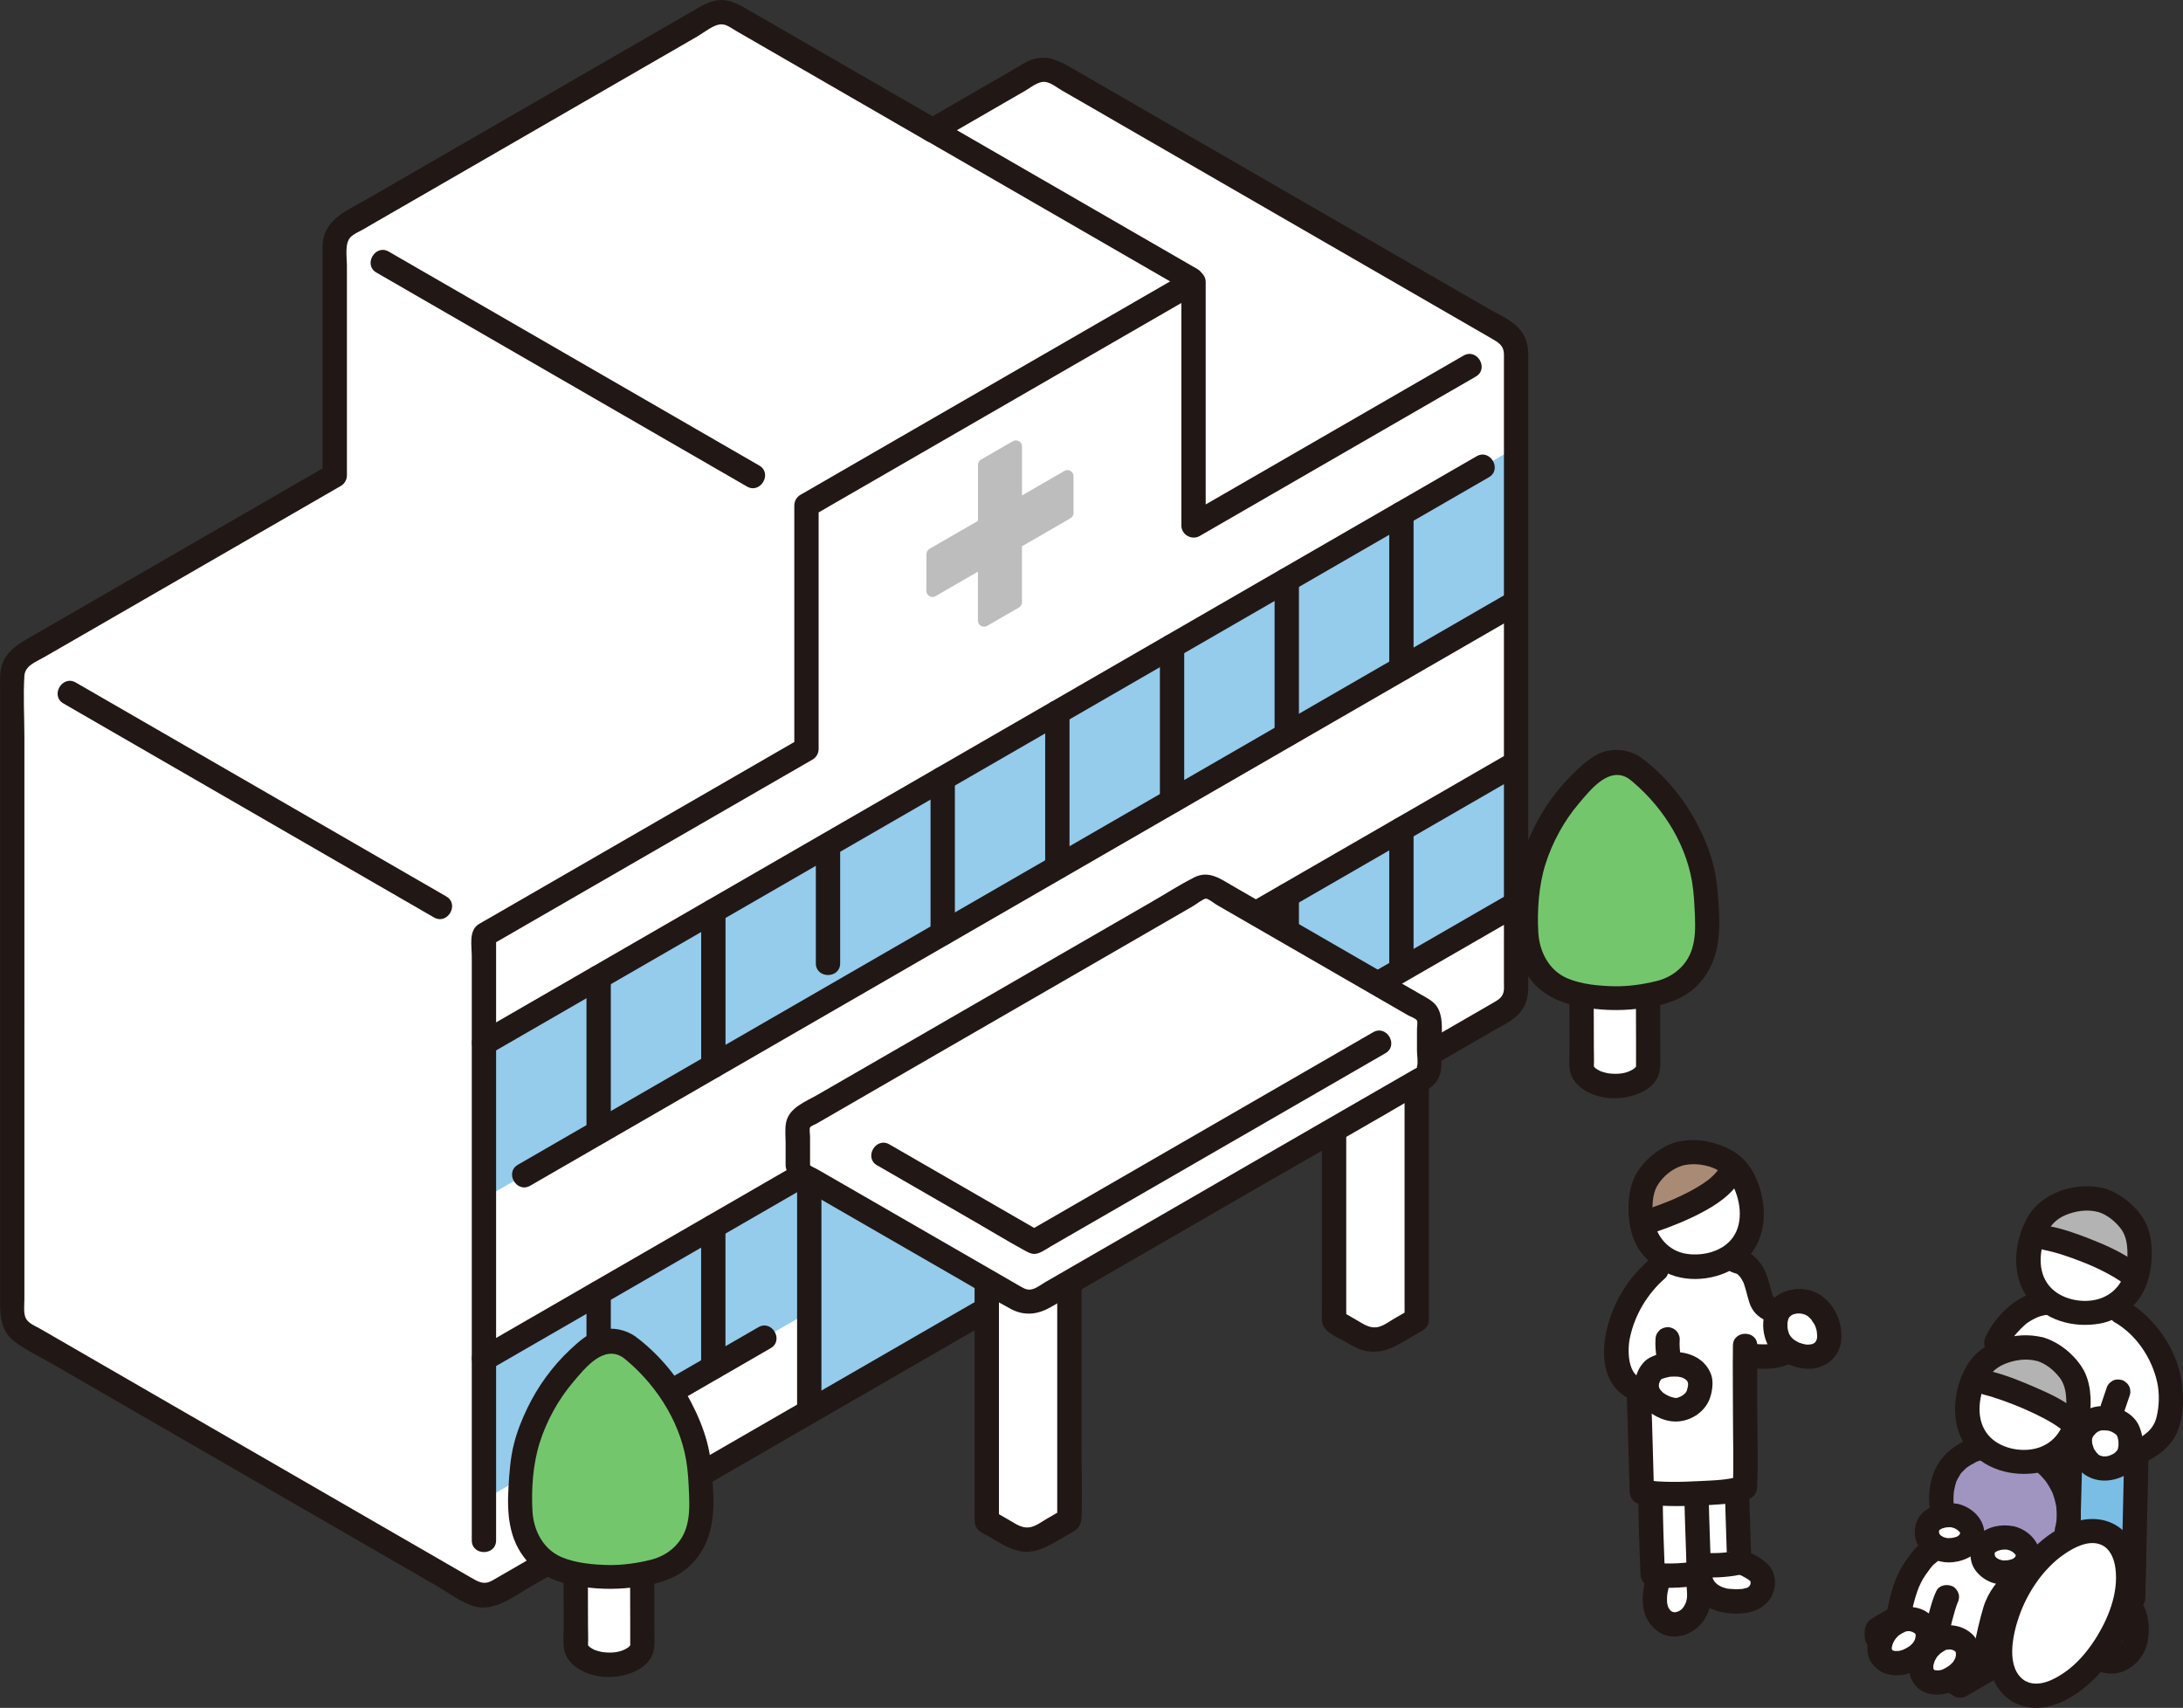 <?xml version="1.0" encoding="UTF-8"?><svg id="_イヤー_2" xmlns="http://www.w3.org/2000/svg" viewBox="0 0 358.93 280.81"><rect x="0" y="0" width="358.93" height="280.81" fill="#333333" stroke="none"/><defs><style>.cls-1{fill:#fff;}.cls-2{fill:#bdbdbd;}.cls-3{fill:#a98a75;}.cls-4{fill:#95cbeb;}.cls-5{fill:#74c66d;}.cls-6{fill:#b3b3b3;}.cls-7{fill:#211715;}.cls-8{fill:#a095c1;}.cls-9{fill:#7abee6;}</style></defs><g id="layer"><g id="group"><path class="cls-1" d="M276.02,189.74c1.81-.52,3.8-.34,5.61,.22,1.45,.45,2.85,1.15,3.87,2.27,.68,.74,1.16,1.65,1.54,2.58,1.04,2.54,1.37,5.45,.44,8.04s-3.41,4.51-5.97,5.04c-2.54,.54-4.83,.49-6.74-.44s-3.45-2.35-4.23-4.33c-.78-1.98-.93-4.16-.66-6.27,.11-.87,.29-1.74,.68-2.53,.36-.74,.9-1.38,1.47-1.98,.92-.95,1.97-1.8,3.18-2.32,.26-.11,.53-.21,.8-.28Z"/><path class="cls-3" d="M270.07,195.74c.11-.49,.27-.97,.49-1.43,.36-.74,.9-1.38,1.47-1.98,.92-.95,1.97-1.8,3.18-2.32,.26-.11,.53-.21,.8-.28,1.81-.52,3.8-.34,5.61,.22,1.18,.36,2.33,.9,3.27,1.69-.67,4.47-9.99,7.99-14.91,9.56-.28-1.43-.29-2.92-.11-4.36,.05-.37,.11-.74,.19-1.1Z"/><path class="cls-1" d="M331.98,259.41c-1.67,1.35-2.87,2.78-3.52,4.19-.54,1.16-1.53,5.39-1.94,7.6l-2.97-.06c-.59-1.91-3.1-2.32-4.48-1.63l-2.11-1.14c-.43-1.95-2.89-2.57-4.33-2l-.44-.85c.5-2.83,1.25-5.26,2.39-7.15,.26-.43,1.47-2.13,1.84-2.46,1.01-.93,1.84-1.49,3.45-2.6l12.11,6.1Z"/><path class="cls-1" d="M273.21,266.16c-.16-.17-.32-.37-.46-.59-.99-1.43-.82-4.05,.18-6.55,1.68,.12,4.15,0,5.4-.28l.59-.13,.35,1.94c.17,1.47,.26,2.75-.41,4.1-.97,2.26-3.9,3.35-5.65,1.52Z"/><path class="cls-1" d="M280.41,257.3c1.36,.22,4.95-.11,5.59-.46,1.55,.34,3.23,1.52,3.53,2.12,.74,1.46,.04,3.27-1.45,3.89s-3.25,.48-4.74,.21c-1.64-.33-3.32-1.48-3.71-3.27l.77-2.49Z"/><path class="cls-1" d="M271.67,257.41c-.15-4-.29-8.42-.3-11.96,4.46,.4,11.04,.03,14.22-.56,.01,.39,.02,.62,.02,.62,.12,3.59,.24,8.17,.36,11.35-.73,.34-4.21,.65-5.55,.44l-2.08,1.44c-1.61,.36-5.22,.45-6.6,.12-.02-.48-.04-.96-.06-1.45Z"/><path class="cls-1" d="M266.32,225.55c-.69-1.66-.71-3.69-.39-5.5,.92-5.18,4.02-9.95,8.45-12.82,.13,.08,.26,.14,.39,.21,1.91,.93,4.21,.98,6.74,.44,.77-.16,1.53-.45,2.25-.84,1.01,.17,1.76,.3,1.76,.3,1.36,.23,2.36,1.42,2.91,2.69,.54,1.27,.74,2.65,1.21,3.95,.31,.87,1.42,1.4,2.71,1.84-.11,.22-.21,.46-.27,.72-.31,1.24-.16,2.76,.45,3.88,.34,.64,.9,1.19,1.56,1.63-1.36,1.08-4.56,1.23-6.78,.69l-.4-.11c-.01,5.4,.09,20.06-.02,21.94-2.38,.83-11.93,1.46-16.95,.71-.13-4.33-.3-11.66-.48-15.64,0,0,0-.49,0-1.14-.5-.15-.98-.38-1.41-.69-.8-.58-1.37-1.37-1.74-2.26Z"/><path class="cls-1" d="M153.34,21.41c7.5-4.33,13.36-7.72,16.3-9.42,1.24-.71,2.76-.71,3.99,0,24.56,14.18,49.1,28.36,73.66,42.53,1.23,.71,1.99,2.02,1.99,3.44,0,15.63,0,104.75,0,104.75,0,1.43-.76,2.75-1.99,3.46-68.52,39.56-151.75,87.61-165.69,95.65-1.23,.71-2.73,.71-3.96,0-24.55-14.17-49.09-28.35-73.63-42.52-1.24-.71-2-2.03-2-3.46V111.08c0-1.43,.76-2.75,2-3.46,6.64-3.83,28.84-16.65,51.03-29.46V40.44c0-1.45,.78-2.79,2.03-3.51C80.26,23.55,101.91,11.04,116.66,2.53c1.23-.71,2.75-.71,3.99,0,10.9,6.29,21.8,12.58,32.69,18.88"/><path class="cls-7" d="M277.71,260.33c.41,1.7,1.64,3.14,3.17,3.95s3.32,1.06,5.03,1.01c1.97-.06,3.82-.64,5.03-2.27,1.04-1.4,1.22-3.57,.31-5.08-.46-.76-1.2-1.33-1.93-1.8-.84-.55-1.8-.98-2.77-1.21s-2.22,.32-2.46,1.4,.31,2.2,1.4,2.46c.2,.05,.41,.11,.6,.17,.1,.04,.2,.07,.3,.11-.23-.1-.24-.1-.04,0,.32,.17,.64,.33,.95,.53,.08,.05,.16,.11,.24,.16,.18,.13,.15,.11-.08-.07,0,0,.32,.28,.35,.31,.13,.13,.25,.39-.07-.13,.21,.34-.07-.38,.03,.02,.03,.08,.05,.17,.07,.25,.04,.22,.04,.17-.01-.15,0,0,0,.37,0,.38-.02,.22-.01,.17,.03-.15-.02,.08-.03,.17-.06,.25-.02,.08-.05,.16-.08,.24,.12-.28,.14-.32,.04-.13,0,.01-.2,.33-.2,.32,.19-.23,.21-.27,.07-.11-.06,.06-.12,.12-.18,.18,.24-.17,.27-.2,.1-.08-.07,.05-.15,.09-.22,.13-.28,.19,.36-.11-.13,.05-.17,.06-.35,.1-.53,.14-.1,.02-.21,.04-.31,.06,.27-.03,.28-.04,.05-.01-.38,.02-.76,.04-1.15,.03-.22,0-.44-.02-.65-.04-.11-.01-.8-.02-.26-.02-.32,0-.67-.11-.97-.21-.09-.03-.17-.05-.26-.09-.2-.08-.17-.06,.1,.05-.09-.07-.27-.13-.37-.18-.16-.09-.31-.19-.47-.29-.18-.13-.15-.11,.07,.06-.07-.06-.14-.12-.21-.18-.1-.09-.19-.2-.29-.29-.14-.17-.12-.14,.05,.08-.05-.07-.11-.15-.15-.23-.05-.08-.1-.16-.14-.24-.1-.2-.09-.16,.03,.1-.1-.11-.13-.4-.17-.54-.24-1.02-1.46-1.72-2.46-1.4-1.06,.34-1.66,1.37-1.4,2.46h0Z"/><path class="cls-7" d="M277.27,260.54c.1,.82,.17,1.65,.08,2.47l.07-.53c-.06,.45-.17,.88-.34,1.3l.2-.48c-.12,.28-.25,.57-.41,.83-.07,.11-.15,.22-.22,.33,.38-.58,.12-.16-.02-.01-.09,.09-.19,.18-.28,.27-.12,.1-.33,.22,.19-.14-.05,.04-.1,.08-.16,.11-.22,.15-.45,.28-.7,.38l.48-.2c-.3,.12-.61,.21-.93,.26l.53-.07c-.27,.03-.53,.03-.8,0l.53,.07c-.27-.04-.52-.11-.77-.21l.48,.2c-.16-.07-.32-.15-.47-.25-.38-.25,.32,.29,.09,.07-.07-.07-.14-.13-.21-.2s-.13-.15-.2-.23c.42,.45,.18,.23,.08,.07-.12-.18-.22-.36-.31-.56l.2,.48c-.16-.38-.26-.77-.31-1.17l.07,.53c-.09-.68-.06-1.37,.03-2.05l-.07,.53c.11-.77,.3-1.52,.55-2.26,.34-.99-.39-2.23-1.4-2.46-1.11-.25-2.1,.34-2.46,1.4-.6,1.75-.85,3.59-.57,5.42,.24,1.58,1.2,3.06,2.56,3.92,2.61,1.65,6.04,.26,7.54-2.22,.48-.79,.82-1.7,.95-2.61,.15-1.02,.11-1.99,0-3.01-.06-.55-.18-1.01-.59-1.41-.35-.35-.92-.61-1.41-.59s-1.05,.19-1.41,.59c-.33,.36-.65,.9-.59,1.41h0Z"/><g id="_パス_"><path class="cls-1" d="M79.58,262.99v-109.22l53.03-30.62c0-20.03,0-40.05,0-40.05l63.64-36.74v40.05l53.04-30.62v106.92c0,1.43-.76,2.75-1.99,3.46-75.03,43.32-167.71,96.83-167.71,96.83Z"/></g><path class="cls-4" d="M133.06,210.87v-17.07c5.12,2.96,19.69,11.36,29.19,16.84,0,1.55,0,3.1,0,4.64-10.3,5.94-20.14,11.62-29.19,16.85v-21.26Z"/><g id="_パス_-2"><path class="cls-4" d="M79.58,197.03v-25.48c46.84-27.04,91.44-52.79,137.84-79.58l31.86-18.4c0,8.73,0,17.3,0,25.48,0,0-86.01,49.66-169.71,97.98Z"/></g><g id="_パス_-3"><path class="cls-4" d="M79.58,246.57v-23.13c17.34-10.01,35.8-20.67,53.03-30.62,0,14.12,0,23.13,0,23.13l-41.79,24.13-11.24,6.49Z"/></g><path class="cls-4" d="M206.49,150.17c6.68,3.86,13.35,7.71,20.03,11.57,7.82-4.52,15.6-9.01,22.76-13.14,0,0,0-9.01,0-23.13-13.88,8.01-28.55,16.48-42.79,24.71Z"/><path class="cls-7" d="M240.63,58.47c-15.13,8.74-30.26,17.47-45.4,26.21l3.01,1.73V46.36c0-1.52-1.7-2.48-3.01-1.73-15.78,9.11-31.55,18.22-47.33,27.32-5.44,3.14-10.88,6.28-16.31,9.42-.61,.35-.99,1.03-.99,1.73v40.06l.99-1.73c-17.1,9.86-34.19,19.73-51.28,29.6-.53,.31-1.08,.6-1.6,.92-1.68,1.07-1.14,3.52-1.14,5.25v96.06c0,2.57,4,2.58,4,0v-99.5l-.99,1.73c11.93-6.89,23.87-13.78,35.8-20.67,5.74-3.31,11.48-6.63,17.23-9.94,.61-.35,.99-1.03,.99-1.73v-40.06l-.99,1.73c17.48-10.09,34.96-20.18,52.43-30.27,3.74-2.16,7.47-4.31,11.21-6.47l-3.01-1.73v40.05c0,1.52,1.7,2.48,3.01,1.73,15.13-8.73,30.27-17.47,45.4-26.21,2.23-1.29,.22-4.74-2.02-3.45h0Z"/><path class="cls-7" d="M80.59,173.27l64.18-37.05,63.5-36.66,36.53-21.09c2.23-1.29,.22-4.74-2.02-3.45l-64.5,37.24-63.41,36.61-36.3,20.96c-2.23,1.29-.22,4.74,2.02,3.45h0Z"/><path class="cls-7" d="M100.43,186.14v-25.48c0-2.57-4-2.58-4,0v25.48c0,2.57,4,2.58,4,0h0Z"/><path class="cls-7" d="M248.27,97.32l-63.68,36.77-63.76,36.81-35.67,20.6c-2.23,1.29-.22,4.74,2.02,3.45l63.66-36.76,63.76-36.81,35.68-20.6c2.23-1.29,.22-4.74-2.02-3.45h0Z"/><path class="cls-7" d="M119.29,175.26v-25.48c0-2.57-4-2.58-4,0v25.48c0,2.57,4,2.58,4,0h0Z"/><g id="_パス_-4"><path class="cls-2" d="M152.33,97.16v-6.05c0-.36,.19-.69,.5-.87l7.97-4.6v-9.21c0-.36,.19-.69,.5-.87l5.24-3.02c.67-.38,1.5,.1,1.5,.87,0,2.73,0,5.44,0,8.05l6.97-4.03c.67-.38,1.5,.1,1.5,.87,0,2.02,0,4.03,0,6.05,0,.36-.19,.68-.5,.86-1.87,1.08-4.66,2.69-7.98,4.61,0,3.84,0,7.06,0,9.21,0,.36-.19,.68-.5,.86-1.75,1.01-3.49,2.02-5.24,3.02-.67,.38-1.5-.1-1.5-.87v-8.05c-2.26,1.3-4.61,2.66-6.97,4.03-.67,.39-1.5-.1-1.5-.87Z"/></g><path class="cls-7" d="M80.58,225.17c13.84-7.99,27.68-15.97,41.51-23.97,3.63-2.1,7.26-4.19,10.89-6.29,2.23-1.29,.22-4.75-2.02-3.45-13.87,8.02-27.75,16.03-41.62,24.04-3.59,2.07-7.18,4.15-10.78,6.22-2.23,1.29-.22,4.74,2.02,3.45h0Z"/><path class="cls-7" d="M138.14,158.38v-19.14c0-2.57-4-2.58-4,0v19.14c0,2.57,4,2.58,4,0h0Z"/><path class="cls-7" d="M100.43,235.69v-23.13c0-2.57-4-2.58-4,0v23.13c0,2.57,4,2.58,4,0h0Z"/><path class="cls-7" d="M124.69,218.22l-36.61,21.14c-2.23,1.29-.22,4.74,2.02,3.45l36.61-21.14c2.23-1.29,.22-4.74-2.02-3.45h0Z"/><path class="cls-7" d="M157,153.49v-25.49c0-2.57-4-2.58-4,0v25.49c0,2.57,4,2.58,4,0h0Z"/><path class="cls-7" d="M119.28,224.8v-23.13c0-2.57-4-2.58-4,0v23.13c0,2.57,4,2.58,4,0h0Z"/><path class="cls-7" d="M175.85,142.59v-25.48c0-2.57-4-2.58-4,0v25.48c0,2.57,4,2.58,4,0h0Z"/><path class="cls-7" d="M194.71,131.71c0-8.49,0-16.99,0-25.48,0-2.57-4-2.58-4,0,0,8.49,0,16.99,0,25.48,0,2.57,4,2.58,4,0h0Z"/><path class="cls-7" d="M213.57,120.82v-25.48c0-2.57-4-2.58-4,0v25.48c0,2.57,4,2.58,4,0h0Z"/><path class="cls-7" d="M232.42,109.93v-25.48c0-2.57-4-2.58-4,0v25.48c0,2.57,4,2.58,4,0h0Z"/><path class="cls-7" d="M207.9,151.66c14.11-8.14,28.21-16.27,42.31-24.42,2.23-1.29,.22-4.75-2.02-3.45-14.1,8.15-28.2,16.28-42.31,24.42-2.23,1.29-.22,4.74,2.02,3.45h0Z"/><path class="cls-7" d="M213.57,152.63v-5.39c0-1.05-.92-2.05-2-2s-2,.88-2,2v5.39c0,1.05,.92,2.05,2,2s2-.88,2-2h0Z"/><path class="cls-7" d="M248.28,146.87c-7.46,4.3-14.91,8.6-22.36,12.9-2.23,1.29-.22,4.74,2.02,3.45,7.45-4.3,14.9-8.6,22.36-12.9,2.23-1.28,.22-4.74-2.02-3.45h0Z"/><path class="cls-7" d="M232.42,159.12v-22.77c0-2.57-4-2.58-4,0v22.77c0,2.57,4,2.58,4,0h0Z"/><path class="cls-7" d="M124.83,76.54c-15.84-9.15-31.68-18.29-47.52-27.44-4.46-2.58-8.93-5.15-13.39-7.73-2.23-1.29-4.25,2.17-2.02,3.45,15.84,9.14,31.68,18.29,47.52,27.44,4.46,2.58,8.93,5.15,13.39,7.73,2.23,1.29,4.25-2.17,2.02-3.45h0Z"/><path class="cls-7" d="M196.86,44.23c-14.17-8.19-28.35-16.37-42.52-24.55-2.23-1.29-4.25,2.17-2.02,3.45,14.17,8.18,28.35,16.37,42.52,24.55,2.23,1.29,4.25-2.17,2.02-3.45h0Z"/><path class="cls-7" d="M73.36,147.38c-15.84-9.14-31.68-18.29-47.51-27.43-4.46-2.58-8.93-5.16-13.39-7.73-2.23-1.29-4.25,2.17-2.02,3.45,15.84,9.15,31.68,18.29,47.52,27.44,4.46,2.58,8.93,5.15,13.39,7.73,2.23,1.29,4.25-2.17,2.02-3.45h0Z"/><path class="cls-7" d="M154.34,23.14c3.5-2.02,7-4.04,10.5-6.07,1.25-.72,2.5-1.44,3.74-2.16,.93-.54,2.2-1.62,3.34-1.43,.96,.15,1.88,.93,2.71,1.41l3.13,1.8c2.08,1.2,4.17,2.41,6.25,3.61,4.09,2.36,8.18,4.73,12.28,7.09,16.29,9.41,32.59,18.82,48.88,28.22,1.25,.72,2.11,1.19,2.11,2.73,0,.51,0,1.01,0,1.52v101.89c0,.31,.02,.63,0,.94-.09,1.27-.92,1.7-1.93,2.28l-5.02,2.9c-13.97,8.07-27.95,16.14-41.92,24.2-13.58,7.84-27.15,15.68-40.73,23.51-12.01,6.93-24.01,13.86-36.02,20.79-9.04,5.22-18.08,10.44-27.12,15.65-3.04,1.75-6.08,3.51-9.12,5.26-1.07,.62-2.14,1.24-3.22,1.86-.41,.24-.82,.48-1.23,.71-1.45,.82-2.32,.23-3.68-.55-16.39-9.46-32.78-18.92-49.16-28.39-4.11-2.38-8.23-4.75-12.34-7.13-2.09-1.21-4.19-2.42-6.28-3.63-.97-.56-1.95-1.12-2.92-1.68-.78-.45-1.85-.84-2.31-1.66s-.27-2.2-.27-3.12V121.17c0-3.33-.21-6.73,0-10.05,.11-1.69,1.9-2.29,3.18-3.03,2.17-1.25,4.34-2.51,6.52-3.76,6.45-3.72,12.9-7.45,19.36-11.17,7.66-4.42,15.32-8.84,22.98-13.27,.61-.35,.99-1.03,.99-1.73V43.6c0-1.29-.4-3.6,.6-4.61,.53-.54,1.36-.87,2.01-1.24,.82-.47,1.64-.94,2.45-1.42,1.69-.98,3.39-1.96,5.08-2.93,3.24-1.87,6.48-3.74,9.72-5.61,11.36-6.56,22.72-13.12,34.07-19.67,1.25-.72,2.49-1.44,3.74-2.16,1.07-.62,2.64-1.96,3.92-1.96,.85,0,1.62,.63,2.33,1.04l3.13,1.81c1.79,1.03,3.58,2.07,5.37,3.1,7.61,4.4,15.23,8.79,22.84,13.19,2.23,1.29,4.25-2.17,2.02-3.45-7.02-4.05-14.03-8.1-21.05-12.15-3.43-1.98-6.87-3.96-10.3-5.95-1.5-.87-2.96-1.71-4.76-1.56-1.64,.13-2.95,.99-4.33,1.79-11.19,6.46-22.38,12.92-33.56,19.38-6.75,3.9-13.5,7.8-20.25,11.69-2.9,1.67-6.54,3.09-6.98,6.85-.07,.57-.06,1.12-.06,1.69v36.75l.99-1.73c-14.48,8.36-28.96,16.72-43.45,25.08-2.07,1.2-4.14,2.39-6.22,3.59C1.97,106.49,.13,108.09,.02,111.09c-.03,.95,0,1.91,0,2.85v100.42c0,2.41,.3,4.7,2.46,6.29,1.88,1.39,4.11,2.43,6.14,3.61s4.19,2.42,6.28,3.63c4.19,2.42,8.38,4.84,12.57,7.26,8.38,4.84,16.76,9.68,25.14,14.52,4.27,2.46,8.53,4.93,12.8,7.39,2.1,1.21,4.19,2.42,6.29,3.63,1.95,1.13,4.02,2.73,6.18,3.39,3.35,1.03,6.66-1.65,9.44-3.25,7.26-4.19,14.53-8.39,21.79-12.58,10.96-6.33,21.92-12.66,32.88-18.99,13.29-7.67,26.57-15.34,39.86-23.01,14.24-8.22,28.48-16.44,42.71-24.66,7.05-4.07,14.09-8.14,21.14-12.21,1.69-.97,3.61-1.81,4.68-3.52,.6-.97,.86-2.08,.9-3.2,.01-.36,0-.72,0-1.08V58.49c0-1.37-.23-2.68-1.01-3.83-1.23-1.82-3.47-2.73-5.32-3.79-8.33-4.81-16.67-9.62-25-14.43s-16.67-9.62-25-14.43c-4.17-2.41-8.33-4.81-12.5-7.22-2.08-1.2-4.17-2.41-6.25-3.61-1.96-1.13-3.8-2.12-6.12-1.5-1.25,.33-2.39,1.14-3.51,1.79-1.25,.72-2.5,1.44-3.74,2.16-3.5,2.02-7,4.04-10.5,6.07-2.23,1.29-.22,4.75,2.02,3.45h0Z"/><g id="_パス_-5"><path class="cls-1" d="M168.83,253.93l6.99-4.04v-41l-6.59-3.81-6.99,4.04v41l6.59,3.81"/></g><g id="_パス_-6"><path class="cls-1" d="M225.94,221.05l6.99-4.04c0-13.67,0-27.34,0-41l-6.59-3.81-6.99,4.04v41l6.59,3.81"/></g><path class="cls-7" d="M160.24,210.63v38.5c0,.86-.07,1.74,.59,2.4,.51,.51,1.31,.84,1.93,1.19,1.74,1.01,3.43,2.19,5.48,2.39,2.18,.21,3.93-.81,5.73-1.84l2.32-1.34c1.05-.6,1.5-1.24,1.54-2.54,.13-3.94,0-7.91,0-11.86v-26.68c0-2.57-4-2.58-4,0v39.03l.99-1.73-2.56,1.48c-.89,.51-1.93,1.32-2.96,1.49-1.25,.19-2.25-.54-3.27-1.13l-2.77-1.6,.99,1.73v-39.49c0-2.57-4-2.58-4,0h0Z"/><path class="cls-7" d="M217.35,185.73v29.3c0,.71-.04,1.44,0,2.15,.11,1.81,2.49,2.64,3.86,3.43,.91,.52,1.8,1.09,2.82,1.38,1.87,.54,3.79,.2,5.47-.71,1.51-.81,2.97-1.71,4.45-2.57,.61-.35,.99-1.03,.99-1.73v-39.12c0-2.57-4-2.58-4,0v39.12l.99-1.73-2.56,1.48c-.89,.51-1.93,1.33-2.97,1.49-1.25,.19-2.25-.54-3.27-1.13l-2.77-1.6,.99,1.73v-31.5c0-2.57-4-2.58-4,0h0Z"/><path class="cls-1" d="M131.86,193.11c-.33-.19-.56-.32-.67-.39,0-2.65,0-5.94,0-8.51,22.37-12.92,44.75-25.84,67.12-38.76,12.23,7.06,24.45,14.12,36.68,21.18v10.08c-21.92,12.65-43.84,25.31-65.76,37.96l-.66-.38c-8.51-4.91-32.16-18.55-36.7-21.17Z"/><path class="cls-7" d="M133.19,191.57c0-1.04,0-2.08,0-3.12,0-.52,0-1.05,0-1.57,0-.27-.14-1.29,0-1.51,.18-.27,.83-.48,1.09-.64l1.51-.87c1.08-.62,2.16-1.25,3.23-1.87,4.24-2.45,8.48-4.9,12.72-7.35,8.48-4.9,16.96-9.8,25.44-14.69,4.24-2.45,8.48-4.9,12.72-7.35,2.08-1.2,4.17-2.41,6.25-3.61,.5-.29,1.63-1.2,2.14-1.24,.33-.03,1.42,.82,1.71,.99l1.71,.99c8.42,4.86,16.84,9.72,25.26,14.58l3,1.73,1.5,.87c.39,.23,1.28,.51,1.51,.87,.15,.24,0,1.14,0,1.45v3.53c0,.74,.22,1.91,0,2.62-.11,.36,.39-.07-.44,.41-1.08,.63-2.16,1.25-3.25,1.87-2.09,1.21-4.18,2.42-6.28,3.62-4.26,2.46-8.51,4.91-12.77,7.37-8.51,4.92-17.03,9.83-25.54,14.75-4.26,2.46-8.51,4.91-12.77,7.37-.74,.43-1.64,1.17-2.52,1.26-.73,.07-1.29-.33-1.89-.67-1.02-.59-2.03-1.17-3.05-1.76-9.91-5.72-19.81-11.43-29.72-17.14-.2-.12-1.56-.74-1.57-.91-.22-2.54-4.22-2.57-4,0,.26,2.97,2.88,3.97,5.15,5.28,2.43,1.4,4.86,2.81,7.3,4.21,5.88,3.39,11.77,6.79,17.65,10.18,2.31,1.33,4.59,2.76,6.95,4.01,2.16,1.15,4.34,.92,6.42-.25,2.32-1.31,4.62-2.67,6.93-4,9.16-5.29,18.33-10.58,27.49-15.87s18.4-10.46,27.49-15.87c1.54-.92,2.38-2.12,2.42-3.95,.02-1.01,0-2.02,0-3.02,0-2.05,.5-5.01-.74-6.8-.67-.96-1.76-1.46-2.75-2.03l-3.64-2.1c-2.21-1.28-4.42-2.55-6.64-3.83-4.57-2.64-9.13-5.27-13.7-7.91-2.21-1.28-4.42-2.55-6.64-3.83s-4.12-2.75-6.59-1.48-4.61,2.66-6.9,3.98-4.6,2.66-6.9,3.98c-9.13,5.27-18.26,10.54-27.39,15.82-4.6,2.66-9.2,5.31-13.8,7.97-2.3,1.33-4.6,2.66-6.9,3.98-1.9,1.1-4.58,2.06-5.12,4.44-.25,1.12-.1,2.38-.1,3.52s0,2.38,0,3.57c0,2.57,4,2.58,4,0Z"/><path class="cls-7" d="M144.22,191.6l16.25,9.38c2.71,1.56,5.38,3.2,8.13,4.69,.75,.41,1.34,.67,2.21,.35,.68-.25,1.33-.73,1.96-1.09l4.3-2.48c10.75-6.2,21.49-12.41,32.24-18.61,6.16-3.56,12.32-7.11,18.48-10.67,2.23-1.29,.22-4.74-2.02-3.45-14.69,8.48-29.37,16.96-44.06,25.44-4.23,2.44-8.45,4.88-12.68,7.32h2.02l-24.81-14.32c-2.23-1.29-4.25,2.17-2.02,3.45h0Z"/><path class="cls-7" d="M135.06,232.13v-38.33c0-2.57-4-2.58-4,0v38.33c0,2.57,4,2.58,4,0h0Z"/><path class="cls-1" d="M270.98,163.61c0,3.77,.02,8.73,.02,11.73,0,1.74-2.42,3.2-5.44,3.2s-5.49-1.46-5.49-3.2c0-3.02-.02-8.01-.02-11.8"/><path class="cls-7" d="M268.98,163.61c0,2.54,0,5.09,.02,7.63,0,1.11,0,2.23,0,3.34,0,.25-.01,.51,0,.76,0,.16-.09,.29,.02-.09-.05,.18-.08,.09,0,.05,.15-.07,.02-.03-.07,.11-.12,.19,.06-.06,.08-.08-.07,.09-.16,.16-.23,.25-.31,.37,.14-.07-.08,.09-.77,.55-1.67,.82-2.65,.87-.3,.02-.6,.02-.9,0-.28-.01-.56-.04-.7-.06-.27-.05-.53-.11-.8-.19-.14-.04-.28-.09-.43-.14-.28-.1-.06-.01-.21-.09-.21-.11-.41-.22-.6-.35-.07-.04-.28-.24-.04-.02-.09-.08-.17-.16-.25-.24-.03-.03-.19-.24-.05-.05,.14,.21-.04-.07-.06-.13-.09-.22,.05,.13,.05,.13,.02-.5-.05,.46-.02-.05,.06-1.05,0-2.12,0-3.17,0-2.88-.02-5.75-.02-8.63,0-2.57-4-2.58-4,0,0,2.92,.01,5.83,.02,8.75,0,1.25-.16,2.64,.1,3.88,.28,1.34,1.29,2.41,2.42,3.1,2.6,1.6,6.2,1.65,8.96,.47,1.2-.51,2.37-1.34,2.97-2.53s.48-2.56,.47-3.88c0-3.24-.02-6.48-.02-9.72,0-2.57-4-2.58-4,0h0Z"/><path class="cls-5" d="M268.92,126.36c-1.85-1.43-4.41-1.43-6.27,0-4.34,3.34-7.68,7.92-9.72,13-.62,1.55-1.13,3.15-1.43,4.79-.29,1.56-.39,3.15-.49,4.73-.18,2.79-.34,5.69,.67,8.3,.87,2.26,2.62,4.17,4.78,5.27,2.16,1.11,6.91,1.69,9.33,1.69,1.82,0,7.17-.59,9.33-1.69,2.16-1.11,3.9-3.01,4.78-5.27,1.01-2.61,.85-5.51,.67-8.3-.1-1.58-.2-3.17-.49-4.73-.3-1.64-.81-3.24-1.43-4.79-2.04-5.08-5.39-9.67-9.73-13.01Z"/><path class="cls-7" d="M269.93,124.63c-1.66-1.18-3.78-1.61-5.77-1.15s-3.59,1.91-5.05,3.28c-2.89,2.71-5.29,6.01-7.01,9.58-.92,1.9-1.72,3.9-2.23,5.95-.58,2.3-.74,4.68-.88,7.04-.26,4.34,.02,8.59,2.94,12.05,2.38,2.83,5.74,3.87,9.28,4.37,3.12,.45,6.04,.42,9.16-.03,3.43-.49,6.63-1.4,9.04-4.05,3.02-3.33,3.46-7.58,3.22-11.89-.15-2.66-.32-5.34-1.02-7.92-.62-2.28-1.56-4.5-2.66-6.58-2.11-3.98-5.05-7.55-8.6-10.32-.85-.66-2-.83-2.83,0-.69,.69-.86,2.16,0,2.83,5.36,4.18,9.52,10.38,10.68,17.14,.32,1.88,.4,3.83,.48,5.74,.07,1.81,.07,3.63-.48,5.37-.86,2.74-3.12,4.58-5.78,5.25-2.25,.56-4.67,.91-6.99,.87-2.5-.05-5.39-.31-7.72-1.3-3.02-1.29-4.59-4.36-4.78-7.51-.21-3.69,.07-7.75,1.18-11.28s3.04-7.09,5.5-9.98c1.96-2.31,5.06-6.29,8.32-3.97,.88,.63,2.23,.16,2.74-.72,.59-1,.16-2.11-.72-2.74Z"/><path class="cls-1" d="M105.6,258.77c0,3.77,.02,8.73,.02,11.73,0,1.74-2.42,3.2-5.44,3.2s-5.49-1.46-5.49-3.2c0-3.02-.02-8.01-.02-11.8"/><path class="cls-7" d="M103.6,258.77c0,2.54,0,5.09,.02,7.63,0,1.11,0,2.23,0,3.34,0,.25-.01,.51,0,.76,0,.16-.09,.29,.02-.09-.05,.18-.08,.09,0,.05,.15-.07,.02-.03-.07,.11-.12,.19,.06-.06,.08-.08-.07,.09-.16,.16-.23,.25-.31,.37,.14-.07-.08,.09-.77,.55-1.67,.82-2.65,.87-.3,.02-.6,.02-.9,0-.28-.01-.56-.04-.7-.06-.27-.05-.53-.11-.8-.19-.14-.04-.28-.09-.43-.14-.28-.1-.06-.01-.21-.09-.21-.11-.41-.22-.6-.35-.07-.04-.28-.24-.04-.02-.09-.08-.17-.16-.25-.24-.03-.03-.19-.24-.05-.05,.14,.21-.04-.07-.06-.13-.09-.22,.05,.13,.05,.13,.02-.5-.05,.46-.02-.05,.06-1.05,0-2.12,0-3.17,0-2.88-.02-5.75-.02-8.63,0-2.57-4-2.58-4,0,0,2.92,.01,5.83,.02,8.75,0,1.25-.16,2.64,.1,3.88,.28,1.34,1.29,2.41,2.42,3.1,2.6,1.6,6.2,1.65,8.96,.47,1.2-.51,2.37-1.34,2.97-2.53s.48-2.56,.47-3.88c0-3.24-.02-6.48-.02-9.72,0-2.57-4-2.58-4,0h0Z"/><path class="cls-5" d="M103.54,221.52c-1.85-1.43-4.41-1.43-6.27,0-4.34,3.34-7.68,7.92-9.72,13-.62,1.55-1.13,3.15-1.43,4.79-.29,1.56-.39,3.15-.49,4.73-.18,2.79-.34,5.69,.67,8.3,.87,2.26,2.62,4.17,4.78,5.27s6.91,1.69,9.33,1.69c1.82,0,7.17-.59,9.33-1.69,2.16-1.11,3.9-3.01,4.78-5.27,1.01-2.61,.85-5.51,.67-8.3-.1-1.58-.2-3.17-.49-4.73-.3-1.64-.81-3.24-1.43-4.79-2.04-5.08-5.39-9.67-9.73-13.01Z"/><path class="cls-7" d="M104.55,219.79c-1.66-1.18-3.78-1.61-5.77-1.15s-3.59,1.91-5.05,3.28c-2.89,2.71-5.29,6.01-7.01,9.58-.92,1.9-1.72,3.9-2.23,5.95-.58,2.3-.74,4.68-.88,7.04-.26,4.34,.02,8.59,2.94,12.05,2.38,2.83,5.74,3.87,9.28,4.37,3.12,.45,6.04,.42,9.16-.03,3.43-.49,6.63-1.4,9.04-4.05,3.02-3.33,3.46-7.58,3.22-11.89-.15-2.66-.32-5.34-1.02-7.92-.62-2.28-1.56-4.5-2.66-6.58-2.11-3.98-5.05-7.55-8.6-10.32-.85-.66-2-.83-2.83,0-.69,.69-.86,2.16,0,2.83,5.36,4.18,9.52,10.38,10.68,17.14,.32,1.88,.4,3.83,.48,5.74,.07,1.81,.07,3.63-.48,5.37-.86,2.74-3.12,4.58-5.78,5.25-2.25,.56-4.67,.91-6.99,.87-2.5-.05-5.39-.31-7.72-1.3-3.02-1.29-4.59-4.36-4.78-7.51-.21-3.69,.07-7.75,1.18-11.28s3.04-7.09,5.5-9.98c1.96-2.31,5.06-6.29,8.32-3.97,.88,.63,2.23,.16,2.74-.72,.59-1,.16-2.11-.72-2.74Z"/><path class="cls-7" d="M284.99,209.27c.15,.03,.3,.08,.45,.11,.17,.04-.4-.21,0,0,.05,.03,.39,.19,.39,.24l-.2-.15c.07,.06,.13,.12,.2,.18,.1,.09,.18,.19,.28,.29,.31,.32-.22-.36,.02,.02,.15,.23,.29,.45,.42,.7,.04,.08,.08,.16,.12,.24-.09-.23-.11-.27-.05-.13,.06,.16,.12,.31,.17,.46,.11,.34,.21,.68,.31,1.03,.18,.67,.34,1.34,.56,1.99,.45,1.33,1.35,2.26,2.62,2.84,1.21,.55,2.47,.9,3.73,1.3,1,.32,2.23-.37,2.46-1.4,.25-1.09-.33-2.12-1.4-2.46-.59-.19-1.19-.36-1.79-.56-.27-.09-.53-.17-.79-.27-.06-.02-.34-.08-.37-.15,.28,.12,.32,.13,.12,.05l-.11-.05c-.23-.11-.43-.27-.66-.38-.13-.09-.06-.04,.19,.15-.05-.04-.1-.09-.15-.14l-.07-.07c-.13-.16-.09-.1,.13,.17-.03-.04-.05-.08-.07-.12-.07-.14-.04-.05,.1,.26-.01-.14-.12-.34-.16-.47-.11-.34-.2-.69-.29-1.04-.36-1.35-.72-2.76-1.51-3.93-.84-1.24-2.04-2.31-3.55-2.6-1.02-.2-2.21,.29-2.46,1.4-.23,.99,.3,2.25,1.4,2.46h0Z"/><path class="cls-7" d="M270.92,207.35c-3.9,3.44-6.54,8.34-7.11,13.52-.25,2.3,.06,4.87,1.4,6.81,1.64,2.37,4.36,3.35,7.16,2.83,1.06-.2,1.67-1.48,1.4-2.46-.31-1.11-1.4-1.6-2.46-1.4-3.68,.69-3.82-4.37-3.32-6.69,.82-3.83,2.85-7.2,5.77-9.78,.81-.71,.73-2.1,0-2.83-.8-.8-2.02-.72-2.83,0h0Z"/><path class="cls-7" d="M272.2,220.21c-.07,.97,.03,1.96,.16,2.92-.01,.28,.05,.53,.17,.77,.08,.25,.22,.46,.41,.64,.35,.35,.92,.61,1.41,.59s1.05-.19,1.41-.59l.31-.4c.18-.31,.27-.65,.27-1.01-.13-.96-.23-1.95-.16-2.92,.01-.28-.05-.53-.17-.77-.08-.25-.22-.46-.41-.64-.35-.35-.92-.61-1.41-.59s-1.05,.19-1.41,.59l-.31,.4c-.18,.31-.27,.65-.27,1.01h0Z"/><path class="cls-7" d="M284.93,221.22c-.05,4.06,0,8.13,.01,12.2,0,3.71,.15,7.45-.04,11.15l1.47-1.93c-2.2,.73-4.63,.76-6.95,.88-2.94,.15-6.06,.24-8.94-.16l1.47,1.93c-.16-5.21-.25-10.43-.48-15.64-.11-2.56-4.11-2.58-4,0,.23,5.21,.32,10.43,.48,15.64,.02,.79,.6,1.81,1.47,1.93,3.31,.47,6.66,.47,10,.31,2.61-.13,5.51-.19,8.01-1.02,.88-.29,1.42-1.01,1.47-1.93,.19-3.7,.05-7.44,.04-11.15-.01-4.06-.06-8.13-.01-12.2,.03-2.57-3.97-2.58-4,0h0Z"/><path class="cls-7" d="M269.37,245.45c.02,4.47,.18,8.94,.36,13.41,.03,.84,.59,1.74,1.47,1.93,1.22,.27,2.5,.29,3.75,.27,1.31-.03,2.64-.12,3.92-.39,1.06-.22,1.67-1.46,1.4-2.46-.3-1.09-1.4-1.62-2.46-1.4-.22,.05-.44,.08-.67,.12,.27-.04,.22-.03-.02,0-.14,.01-.28,.03-.42,.04-.58,.05-1.16,.08-1.74,.09s-1.14,0-1.7-.02c-.26-.01-.52-.04-.78-.06-.3-.03,.06,.04,.13,.02-.06,.02-.27-.05-.34-.07l1.47,1.93c-.17-4.47-.34-8.94-.36-13.41,0-1.08-.92-2-2-2s-2,.92-2,2h0Z"/><path class="cls-7" d="M281.31,258.34c-.09-3.96-.28-7.93-.36-11.89-.02-1.05-.9-2.05-2-2s-2.02,.88-2,2c.08,3.96,.27,7.93,.36,11.89,.02,1.05,.9,2.05,2,2s2.02-.88,2-2h0Z"/><path class="cls-7" d="M283.61,245.51c.13,3.78,.22,7.57,.36,11.35l.99-1.73c.72-.3,.25-.12,.05-.07s-.39,.08-.59,.11c-.08,.01-.25,0-.32,.05,.23-.15,.33-.04,.05-.01s-.54,.06-.81,.08c-.5,.04-.99,.07-1.49,.07-.24,0-.49,0-.74,0-.19,0-.91-.1-.17,.01-1.03-.15-2.2,.25-2.46,1.4-.22,.95,.29,2.3,1.4,2.46,1.21,.17,2.4,.16,3.61,.05s2.37-.22,3.48-.69c.61-.26,1.01-1.1,.99-1.73-.14-3.78-.23-7.57-.36-11.35-.04-1.04-.89-2.05-2-2s-2.04,.88-2,2h0Z"/><path class="cls-7" d="M330.57,257.99c-2.06,1.69-3.7,3.74-4.47,6.32-.62,2.08-1.1,4.22-1.51,6.36-.19,1.02,.29,2.21,1.4,2.46,.99,.22,2.25-.3,2.46-1.4,.39-2.05,.85-4.1,1.43-6.11,.11-.38,.23-.75,.35-1.12,.15-.44-.23,.47,.02-.05,.13-.26,.27-.51,.42-.76,.1-.15,.2-.3,.3-.46,.07-.11,.15-.21,.03-.05,.22-.29,.46-.56,.71-.83,.52-.56,1.09-1.06,1.68-1.55,.81-.67,.74-2.15,0-2.83-.86-.79-1.96-.71-2.83,0h0Z"/><path class="cls-7" d="M276.55,191.66c2.75-.73,6.59,.2,8.1,2.79s2.11,6.46,.26,9.02c-1.65,2.28-4.79,3.06-7.48,2.7-3.06-.4-5.1-2.84-5.57-5.78-.27-1.69-.25-3.97,.65-5.47s2.43-2.75,4.04-3.25c2.45-.76,1.41-4.62-1.06-3.86-2.27,.7-4.22,2.2-5.69,4.05-1.63,2.05-2.11,4.64-2.04,7.22,.06,2.26,.56,4.72,1.89,6.59s3.04,3.14,5.1,3.93c4.02,1.53,9.32,.46,12.37-2.58,3.51-3.5,3.5-8.9,1.65-13.22-1.01-2.36-2.69-4.15-5.06-5.18-2.58-1.12-5.47-1.53-8.22-.8-2.49,.66-1.43,4.52,1.06,3.86Z"/><path class="cls-7" d="M282.52,192.29c-.06,.09-.15,.19-.19,.29-.1,.2,.25-.28,0,0-.17,.19-.33,.38-.5,.56-.19,.19-.38,.37-.58,.54-.1,.09-.21,.18-.31,.26-.13,.11-.28,.22-.06,.05-.97,.73-2.02,1.36-3.09,1.92-.57,.3-1.14,.58-1.72,.85-.29,.14-.59,.27-.88,.4-.12,.05-.24,.1-.35,.15-.56,.24,.19-.08-.14,.06-1.14,.47-2.3,.91-3.47,1.31-.99,.34-1.74,1.38-1.4,2.46,.32,.98,1.4,1.77,2.46,1.4,2.63-.91,5.24-1.95,7.69-3.27,2.28-1.22,4.57-2.76,6-4.97,.57-.88,.21-2.25-.72-2.74-.99-.53-2.13-.22-2.74,.72h0Z"/><path class="cls-7" d="M286.78,224.67c2.51,.6,5.43,.59,7.79-.56,.94-.46,1.27-1.88,.72-2.74-.62-.97-1.73-1.21-2.74-.72-.07,.03-.14,.07-.21,.1l.48-.2c-.59,.25-1.22,.39-1.85,.47l.53-.07c-1.03,.13-2.08,.12-3.11-.01l.53,.07c-.36-.05-.73-.11-1.08-.2-1.02-.24-2.21,.32-2.46,1.4s.31,2.2,1.4,2.46h0Z"/><path class="cls-1" d="M277.88,231.02c-.49,.33-1.07,.57-1.63,.72-.74,.2-1.52,.04-2.24-.22-1.26-.45-2.48-1.26-3.02-2.49-.59-1.35-.11-2.97,1.01-3.91,1.31-.69,3.16-.94,4.74-.59,1.43,.31,2.78,1.5,2.76,2.97-.01,.91-.25,2.01-.79,2.74-.23,.3-.51,.56-.83,.78Z"/><path class="cls-1" d="M300.72,220.46c.38-2.25-.7-4.65-2.6-5.92-2.4-1.28-5.44-.45-6.04,2.01-.31,1.24-.16,2.76,.45,3.88,1.54,2.85,7.36,4.09,8.19,.03Z"/><path class="cls-7" d="M276.87,229.3c-.17,.11-.34,.21-.52,.3-.08,.04-.18,.1-.27,.13,.43-.14,.15-.07,.06-.04s-.49,.22-.57,.17c.06,.04,.38-.01,.08-.02-.02,0-.46,0-.45-.02,.01-.04,.49,.11,.08,0-.1-.03-.2-.05-.3-.08-.19-.05-.37-.12-.56-.18-.26-.09,.07-.05,.13,.06-.01-.02-.23-.1-.23-.11-.17-.08-.34-.17-.5-.27-.15-.09-.28-.18-.42-.28-.22-.14,.3,.26,.11,.08-.06-.06-.13-.11-.19-.17-.13-.12-.24-.3-.38-.41,.04,.03,.25,.39,.09,.11-.05-.09-.11-.17-.16-.27-.23-.42,.1,.36-.05-.1-.02-.07-.16-.64-.08-.28,.06,.31,.01,.05,.01-.04,0-.08,0-.16,0-.24s.02-.36,0-.04c-.03,.34,.01-.01,.03-.09s.05-.16,.07-.24c.08-.31-.04,.08-.07,.13,.09-.13,.15-.3,.23-.44,0,.01,.14-.2,.14-.21,.04,.09-.28,.32-.08,.11,.06-.06,.12-.12,.17-.18,.12-.11,.12-.11,0,0-.14,.1-.13,.11,.02,.03l.06-.03c.14-.06,.08-.04-.17,.07,0-.01,.27-.1,.25-.09,.17-.06,.35-.11,.53-.16s.36-.08,.55-.12c.19-.04,.17-.12-.11,0,.09-.04,.26-.03,.36-.03,.38-.03,.76-.03,1.14,0,.08,0,.39,.02,.09,0s0,0,.08,.02c.19,.03,.37,.08,.55,.13,.02,0,.19,.09,.23,.08-.2,.02-.36-.17-.15-.06,.14,.08,.28,.16,.42,.24,.28,.16-.09-.05-.11-.1,.03,.06,.17,.14,.22,.2,.06,.05,.11,.11,.17,.17,.22,.24,0,.05-.05-.09,.02,.06,.09,.14,.13,.19,.03,.05,.06,.1,.08,.15,.07,.14,.04,.07-.08-.22,0,.07,.16,.67,.11,.29-.04-.33-.01-.06-.01,.02,0,.1,0,.21,0,.31,0,.09-.01,.17-.02,.26-.03,.45,.1-.45,0,0-.05,.2-.09,.4-.15,.59-.03,.09-.06,.17-.09,.25-.07,.23,.2-.37,.02-.06-.04,.07-.09,.15-.13,.22-.17,.34,.3-.28,0,.02-.07,.07-.14,.13-.2,.2-.28,.29,.31-.21-.05,.04-.85,.6-1.34,1.78-.72,2.74,.55,.85,1.82,1.36,2.74,.72,1.17-.82,1.98-1.88,2.35-3.28,.28-1.07,.42-2.35,.03-3.41-.9-2.44-3.29-3.61-5.78-3.68-1.1-.03-2.26,.13-3.3,.5-.71,.26-1.34,.53-1.88,1.09-.4,.42-.76,.9-1,1.43-.54,1.17-.73,2.43-.41,3.7,.28,1.1,.99,2.14,1.86,2.85,1.01,.83,2.23,1.48,3.52,1.74,1.62,.33,3.21-.03,4.6-.94,.88-.57,1.32-1.8,.72-2.74-.56-.87-1.8-1.33-2.74-.72Z"/><path class="cls-7" d="M302.65,220.99c.26-1.66,.07-3.21-.6-4.76-.59-1.36-1.62-2.6-2.87-3.39-1.11-.71-2.67-1.01-3.98-.87-1.41,.16-2.8,.67-3.79,1.74-2.16,2.35-1.87,6.27,.04,8.66,1.31,1.63,3.46,2.52,5.51,2.67,2.64,.2,5.1-1.41,5.68-4.05,.22-1.02-.3-2.21-1.4-2.46-1.01-.23-2.22,.3-2.46,1.4-.04,.19-.1,.37-.16,.55-.11,.34,.25-.45,.06-.15-.04,.07-.08,.15-.12,.23-.04,.06-.12,.14-.14,.21,.11-.36,.3-.35,.11-.15-.06,.06-.11,.11-.17,.17-.31,.33,.36-.22,.1-.07-.13,.08-.26,.16-.4,.24-.21,.12-.27,0,.19-.08-.07,.01-.15,.06-.22,.08-.13,.04-.26,.07-.39,.1-.21,.05-.36-.04,.21-.02-.11,0-.22,.02-.33,.03-.17,0-.33,0-.5,0-.08,0-.17-.02-.25-.02-.36-.02,.55,.09,.19,.02-.37-.07-.74-.16-1.09-.29-.08-.03-.16-.07-.25-.1,.61,.22,.3,.13,.16,.06-.13-.06-.26-.13-.39-.2-.15-.09-.3-.18-.44-.28-.07-.05-.14-.11-.21-.15,.52,.29,.24,.19,.08,.04-.12-.11-.24-.23-.35-.35-.05-.06-.1-.14-.16-.19,.37,.31,.24,.34,.12,.15-.09-.15-.18-.3-.27-.45-.22-.4,.13,.42-.01-.02-.05-.18-.12-.35-.16-.53-.03-.11-.04-.23-.07-.34-.07-.29,.03,.51,0,.05-.02-.28-.04-.56-.02-.84,0-.05,0-.39,.03-.41l-.03,.26c.01-.09,.03-.18,.05-.26,.03-.12,.05-.23,.09-.34,.16-.51-.17,.27,0-.02,.05-.09,.1-.18,.15-.27,.13-.21,.27-.19-.07,.08,.14-.11,.32-.29,.43-.43-.31,.36-.26,.19-.08,.07,.09-.06,.17-.11,.26-.15,.05-.03,.13-.06,.18-.09-.32,.13-.38,.16-.19,.08,.07-.02,.13-.05,.2-.07,.2-.06,.42-.08,.62-.14-.52,.16-.31,.04-.1,.02,.11,0,.22,0,.33,0s.22,.01,.33,.01c.42,.01-.5-.1-.09-.02,.26,.05,.52,.11,.78,.2l.11,.04c.2,.08,.15,.05-.15-.07,.1,.09,.3,.16,.43,.23,.38,.21-.32-.3,0,0,.09,.09,.19,.17,.28,.25s.18,.18,.27,.27c.06,.06,.11,.13,.17,.19,.13,.16,.11,.13-.08-.11-.02,.03,.43,.67,.48,.75,.06,.11,.11,.23,.17,.34,.09,.2,.07,.15-.05-.13,.03,.08,.06,.16,.09,.24,.1,.28,.17,.56,.23,.85l.02,.12c.03,.22,.03,.17-.02-.16-.04,.1,.03,.39,.03,.5,0,.13,0,.25,0,.38,0,.14-.1,.73,0,.1-.09,.55-.09,1.04,.2,1.54,.24,.41,.72,.81,1.2,.92,.96,.22,2.29-.29,2.46-1.4Z"/><g id="_パス_-7"><path class="cls-7" d="M311.97,263.71c-1.42,.82-2.88,1.58-4.26,2.46-1.13,.72-1.17,1.86-1.1,3.05,.05,1.01,.64,1.54,1.42,1.99l9.92,5.73,3.34,1.93c.62,.36,1.4,.36,2.02,0l4.37-2.53c2.23-1.29,.22-4.74-2.02-3.45l-4.37,2.53h2.02l-11.95-6.9-1.75-1.01,.99,1.73v-1.28l-.99,1.73,4.37-2.53c2.23-1.29,.22-4.74-2.02-3.45h0Z"/></g><path class="cls-9" d="M351.24,240.04c0-.39,.02-.78,.03-1.18l-10.83-1.75-.66,24.45,2.51,.69c2.71,.28,5.85,.63,8.44,.5,.19-7.75,.32-15.01,.51-22.71Z"/><path class="cls-7" d="M338.43,237.53l-.6,22.27c-.07,2.57,3.93,2.57,4,0l.6-22.27c.07-2.57-3.93-2.57-4,0h0Z"/><path class="cls-1" d="M328.21,220.78c.88-1.85,1.9-3.12,3.44-4.48,.96-.85,2.94-1.96,4.51-2.08l12.62,1.51c4.48,2.52,8.08,8.65,8.1,13.38,.02,3-.22,5.93-2.3,7.78-1.05,.93-2.44,1.61-3.84,2.26l-23.35-9.52,.81-8.86Z"/><path class="cls-8" d="M325.13,238.16c-2.35,.86-4.04,2.01-5.15,4.31-.66,1.37-.91,3.59-.74,5.09l-.3,2.8,17.67,7.67,3.22-6.24c.62-2.38,.41-4.97-.57-7.23s-2.75-4.16-4.92-5.33l-9.21-1.06Z"/><path class="cls-7" d="M336.16,212.22c-4.29,.4-7.88,3.81-9.68,7.56-.45,.94-.29,2.2,.72,2.74,.89,.47,2.25,.29,2.74-.72,.38-.79,.82-1.53,1.33-2.24,.25-.35-.3,.36-.02,.03,.06-.08,.13-.15,.19-.23,.14-.17,.29-.33,.44-.49,.3-.32,.62-.63,.94-.93,.14-.13,.28-.25,.42-.37,.17-.15-.4,.29-.13,.1,.09-.06,.18-.13,.27-.19,.35-.24,.71-.45,1.08-.64,.2-.11,.43-.18,.63-.3-.08,.05-.38,.15-.13,.06,.12-.04,.23-.09,.35-.13,.19-.07,.39-.13,.59-.17,.12-.03,.23-.05,.35-.07,.37-.08-.48,.05-.08,.01,.54-.05,1.02-.19,1.41-.59,.35-.35,.61-.92,.59-1.41-.04-1-.88-2.1-2-2h0Z"/><path class="cls-7" d="M349.27,238.86c-.19,7.96-.34,15.92-.53,23.88l2-2c-2.82,.11-5.64-.2-8.44-.5-1.08-.11-2,1-2,2,0,1.18,.92,1.89,2,2,2.8,.29,5.62,.61,8.44,.5,1.1-.04,1.97-.88,2-2,.19-7.96,.34-15.92,.53-23.88,.06-2.57-3.94-2.57-4,0h0Z"/><path class="cls-7" d="M347.78,217.46c3.49,2.03,6.03,5.87,6.9,9.78,.41,1.84,.35,4.01-.12,5.84-.63,2.43-2.7,3.36-4.81,4.35-.98,.46-1.23,1.86-.72,2.74,.59,1,1.76,1.18,2.74,.72,2.82-1.33,5.3-2.88,6.4-5.93,.91-2.5,.94-5.56,.49-8.15-.87-5.11-4.38-10.18-8.86-12.79-2.23-1.3-4.25,2.16-2.02,3.45h0Z"/><path class="cls-1" d="M343.54,240.48c-1.01-.97-1.52-2.2-1.58-3.64-.03-1.62,1.38-3.25,2.96-3.6,1.75-.38,3.25,.14,4.38,1.14,1.22,1.08,1.24,3.71,.66,4.83-1.15,2.2-4.56,3.04-6.42,1.26Z"/><path class="cls-7" d="M344.96,239.07c-.09-.09-.17-.17-.26-.26l-.08-.09c-.14-.16-.11-.12,.09,.13-.07-.17-.23-.33-.33-.49-.04-.07-.08-.14-.11-.2l-.05-.1c-.09-.19-.07-.14,.06,.16-.04-.22-.16-.45-.22-.67-.03-.12-.05-.24-.08-.35-.04-.19,.06-.2,.02,.17,.03-.21-.05-.45-.04-.67,.01-.28,.13-.13-.03,.14,.05-.08,.05-.24,.08-.33,.02-.07,.06-.15,.07-.22-.13,.3-.15,.35-.07,.16,.03-.07,.07-.14,.11-.21,.04-.07,.08-.14,.12-.2l.07-.1c.12-.17,.09-.13-.1,.12,.13-.07,.29-.33,.41-.43,.13-.12,.41-.25-.04,.01,.07-.04,.13-.09,.19-.13,.1-.06,.2-.12,.3-.18,.07-.04,.14-.07,.21-.1-.29,.12-.36,.15-.21,.1,.08-.02,.6-.23,.66-.16,0,0-.52,.04-.13,.02,.13,0,.26-.02,.39-.02,.19,0,.45,.06,.63,.03l-.29-.04c.08,.01,.16,.03,.24,.05,.12,.03,.23,.06,.35,.09,.1,.03,.24,.11,.34,.12-.3-.02-.33-.16-.15-.06s.38,.2,.56,.32c.07,.05,.16,.14,.24,.17l-.22-.17c.06,.05,.12,.1,.18,.15,.04,.04,.09,.08,.13,.12,.34,.35-.19-.33-.03-.05,.08,.14,.14,.28,.23,.42-.28-.47-.12-.3-.06-.11,.02,.06,.04,.13,.06,.19,.05,.18,.08,.36,.12,.54,.06,.26-.05-.56-.02-.18,0,.12,.02,.24,.02,.36,0,.18,0,.37,0,.55-.01,.21-.15,.73,.01,.04-.03,.14-.05,.29-.09,.43-.02,.08-.05,.16-.07,.23-.07,.21-.19,.24,.09-.2-.08,.13-.14,.27-.23,.39-.12,.18-.29,.24,.08-.1-.07,.06-.13,.15-.19,.22-.11,.12-.25,.21-.36,.33,.34-.36,.29-.21,.13-.11-.1,.06-.19,.13-.29,.18-.18,.1-.78,.31-.14,.1-.19,.06-.37,.14-.56,.19-.09,.03-.19,.05-.29,.07-.18,.04-.48,0,.15-.01-.19,0-.39,.03-.58,.03-.1,0-.19-.01-.29-.01-.37-.01,.51,.1,.15,.02-.19-.04-.37-.09-.55-.15-.36-.1,.45,.23,.12,.06-.09-.04-.17-.09-.25-.13s-.16-.12-.24-.16c.27,.22,.33,.26,.17,.13-.05-.04-.1-.09-.15-.13-.77-.71-2.08-.82-2.83,0-.71,.77-.82,2.07,0,2.83,1.89,1.75,4.51,1.9,6.78,.89,1.04-.46,1.91-1.25,2.55-2.19,.6-.88,.81-1.96,.86-3,.05-1.17-.19-2.35-.71-3.41s-1.58-1.91-2.65-2.39c-1.43-.64-2.9-.81-4.44-.51-1.36,.26-2.54,1.13-3.37,2.2-.47,.6-.84,1.28-1.03,2.03-.23,.88-.17,1.71-.02,2.59,.24,1.43,.99,2.77,2.02,3.78,.75,.73,2.09,.8,2.83,0s.8-2.05,0-2.83Z"/><path class="cls-7" d="M349.36,268.6c-.03,.21-.07,.41-.13,.61-.03,.09-.06,.19-.09,.28-.02,.07-.17,.35-.04,.11,.15-.28-.09,.16-.1,.17-.05,.09-.1,.18-.15,.27s-.11,.17-.17,.26c-.22,.35,.24-.24-.06,.09-.14,.15-.27,.3-.42,.44-.03,.03-.22,.19-.22,.19-.03-.06,.32-.21,.06-.06-.08,.05-.16,.09-.24,.14-.34,.22,.11-.07,.11-.04,0,.02-.28,.09-.32,.1-.37,.09-.07-.05,.05,0-.12-.06-.53,.02-.66,.01-.07,0-.4-.01-.11,0s-.03,0-.11-.02c-.22-.04-.44-.1-.65-.17-.06-.02-.22-.1-.27-.1l.22,.09c-.08-.04-.16-.08-.24-.12-.07-.04-.14-.09-.22-.13-.25-.14,.08,.08,.09,.08-.09,0-.32-.28-.39-.35-.04-.04-.37-.35-.36-.39-.01,.03,.25,.38,.04,.04-.06-.09-.12-.18-.18-.28s-.3-.64-.2-.35c.11,.3-.08-.27-.1-.33-.03-.11-.05-.22-.08-.33-.06-.22-.11-.08,0,.12-.09-.15-.04-.57-.03-.73,0-.1,.01-.2,.02-.3,0-.2-.08-.19-.02,.06-.04-.16,.09-.49,.14-.65,.06-.22,.14-.44,.22-.66,.03-.1,.07-.19,.11-.29,.09-.22,.07-.26,0-.02,.05-.2,.21-.43,.31-.62,.05-.09,.1-.17,.16-.26,.08-.12,.16-.4,0-.02,.02-.04,.4-.43,.41-.42,.02,.03-.42,.26-.05,.05,.16-.09,.32-.18,.48-.27-.08,.04-.35,.11,0,0,.11-.03,.21-.06,.32-.09,.42-.12-.03-.02-.05,0,.05-.03,.25-.02,.33-.02,.11,0,.22,0,.33,0,.51,0-.24-.08,.06,0,.24,.07,.48,.13,.72,.18,.46,.11-.23-.14,.02,0,.11,.06,.23,.11,.35,.18,.09,.05,.18,.11,.26,.17-.38-.25,0,.02,.08,.1,.25,.22,.07,.05,0-.03,.1,.13,.19,.27,.27,.41,.05,.1,.1,.19,.15,.29,.24,.45-.1-.36,.05,.13,.08,.26,.15,.53,.21,.8,.02,.09,.06,.39,0-.04,.02,.17,.03,.34,.04,.51,.03,.58,0,1.16-.07,1.73-.12,1.04,1,2.04,2,2,1.18-.05,1.88-.88,2-2,.31-2.82-.44-6.14-3.14-7.6-2.84-1.52-6.39-.89-8.21,1.84-.67,1.01-1.17,2.31-1.37,3.52-.22,1.31-.19,2.65,.3,3.89,.46,1.15,1.15,2.16,2.12,2.93,1.14,.92,2.47,1.36,3.93,1.46,3.09,.21,5.88-2.52,6.29-5.51,.08-.56,.09-1.03-.2-1.54-.24-.41-.72-.81-1.2-.92-.94-.21-2.31,.29-2.46,1.4Z"/><g id="_パス_-8"><path class="cls-1" d="M331.99,278.11c-1.9-1.1-3.07-3.44-3.07-6.79,0-6.69,4.69-14.82,10.48-18.16,2.9-1.67,5.52-1.83,7.41-.73,1.9,1.1,3.07,3.44,3.07,6.79,0,6.69-4.69,14.82-10.48,18.16-2.9,1.67-5.52,1.83-7.41,.73Z"/></g><g id="_パス_-9"><path class="cls-7" d="M333,276.39c-3.32-2.04-2.07-7.62-1.04-10.59,1.37-3.94,3.98-7.88,7.45-10.27,1.63-1.12,4-2.38,6.02-1.56,1.52,.62,2.17,2.31,2.38,3.82,.58,4.19-1.26,8.62-3.52,12.04-1.27,1.92-2.86,3.76-4.76,5.09-1.79,1.26-4.38,2.62-6.54,1.46-2.27-1.22-4.29,2.24-2.02,3.45,5.56,2.98,11.72-1.5,15.13-5.75s6.18-10.18,5.74-15.88c-.2-2.59-1.06-5.22-3.16-6.89-2.35-1.87-5.48-1.92-8.2-.87-5.44,2.09-9.46,7.26-11.69,12.48s-3.54,13.4,2.17,16.91c2.2,1.35,4.21-2.11,2.02-3.45Z"/></g><path class="cls-7" d="M346.35,228.27l-.89,2.62c-.08,.27-.1,.53-.04,.8,.01,.27,.09,.51,.24,.74,.13,.23,.3,.42,.52,.56,.19,.18,.42,.3,.68,.36,.51,.12,1.09,.09,1.54-.2l.4-.31c.25-.25,.42-.54,.51-.88l.89-2.62c.08-.27,.1-.53,.04-.8-.01-.27-.09-.51-.24-.74-.13-.23-.3-.42-.52-.56-.19-.18-.42-.3-.68-.36-.51-.12-1.09-.09-1.54,.2l-.4,.31c-.25,.25-.42,.54-.51,.88h0Z"/><path class="cls-7" d="M324.6,236.23c-2.35,.87-4.4,2.13-5.8,4.26-1.32,2.01-1.81,4.68-1.56,7.06,.11,1.04,.84,2.05,2,2,.99-.04,2.12-.89,2-2-.05-.48-.06-.96-.04-1.44,0-.24,.03-.48,.05-.71,0-.07,.01-.14,.02-.22,.02-.15,.01-.1-.02,.17-.01-.11,.04-.25,.06-.36,.09-.48,.2-.95,.36-1.41,.02-.06,.04-.12,.07-.18,.06-.14,.03-.08-.08,.19,.01,0,.14-.28,.15-.3,.12-.23,.24-.45,.38-.66,.05-.08,.29-.54,.37-.54-.17,.22-.21,.27-.11,.15,.04-.05,.08-.1,.12-.15,.07-.08,.14-.16,.21-.23,.16-.16,.32-.32,.49-.47,.07-.06,.35-.21,.09-.08s.03-.02,.1-.07c.38-.27,.78-.51,1.2-.71,.13-.07,.45-.29,.6-.28-.25,.1-.31,.13-.17,.07,.06-.03,.13-.05,.19-.08,.13-.05,.26-.1,.39-.15,.98-.36,1.75-1.37,1.4-2.46-.31-.96-1.41-1.79-2.46-1.4h0Z"/><path class="cls-7" d="M333.32,240.95c.23,.12,.45,.25,.67,.39,.11,.07,.22,.14,.32,.21-.01,0,.42,.3,.27,.19-.14-.1,.15,.12,.18,.15,.1,.08,.2,.17,.29,.25,.19,.17,.38,.35,.56,.54,.2,.21,.4,.43,.58,.65,.07,.09,.18,.22,.05,.05,.08,.1,.15,.21,.23,.32,.31,.45,.59,.93,.84,1.42,.06,.12,.11,.23,.17,.35,.13,.3-.08-.22,.04,.11,.1,.27,.19,.55,.27,.82s.15,.56,.21,.84c.04,.18,.07,.36,.1,.53-.03-.21,0,.04,.01,.11,.05,.58,.07,1.16,.04,1.74-.01,.18-.03,.36-.04,.54-.04,.36,.04-.24-.02,.11-.05,.32-.12,.64-.2,.96-.25,1.01,.33,2.22,1.4,2.46s2.19-.31,2.46-1.4c1.44-5.79-1.16-11.93-6.41-14.81-.92-.5-2.22-.26-2.74,.72s-.26,2.2,.72,2.74h0Z"/><path class="cls-1" d="M335.48,221.84c-1.81-.52-3.8-.34-5.61,.22-1.45,.45-2.85,1.15-3.87,2.27-.68,.74-1.16,1.65-1.54,2.58-1.04,2.54-1.37,5.45-.44,8.04s3.41,4.51,5.97,5.04c2.54,.54,4.83,.49,6.74-.44s3.45-2.35,4.23-4.33c.78-1.98,.93-4.16,.66-6.27-.11-.87-.29-1.74-.68-2.53-.36-.74-.9-1.38-1.47-1.98-.92-.95-1.97-1.8-3.18-2.32-.26-.11-.53-.21-.8-.28Z"/><path class="cls-6" d="M326.44,223.89c-.15,.14-.3,.28-.44,.43-.65,.71-1.12,1.57-1.49,2.46,1.2,.32,2.22,.6,2.22,.6,3.45,.83,10.77,3.87,13.09,5.83l1.5,.93c.46-1.68,.52-3.47,.3-5.2-.11-.87-.29-1.74-.68-2.53-.36-.74-.9-1.38-1.47-1.98-.92-.95-1.97-1.8-3.18-2.32-.26-.11-.53-.21-.8-.28-1.81-.52-3.8-.34-5.61,.22-1.25,.39-2.47,.96-3.43,1.83Z"/><path class="cls-7" d="M336.01,219.92c-4.48-1.19-10.21,.48-12.62,4.62-2.26,3.88-2.85,9.48-.1,13.27s7.55,5.1,11.98,4.3c2.05-.37,4.05-1.53,5.5-3.02,1.68-1.73,2.53-3.97,2.83-6.33,.33-2.57,.18-5.64-1.24-7.89s-3.78-4.16-6.35-4.96-3.52,3.1-1.06,3.86c1.48,.46,2.8,1.56,3.73,2.78,.99,1.3,1.1,3.05,1.06,4.63-.07,2.97-1.4,5.68-4.31,6.76-2.58,.96-6.13,.37-8.12-1.56-2.35-2.26-2.16-5.86-1.02-8.69,.64-1.6,1.68-2.74,3.28-3.41,1.69-.7,3.6-.98,5.38-.5,2.49,.66,3.55-3.2,1.06-3.86Z"/><path class="cls-7" d="M326.2,229.31c1.04,.25,2.05,.59,3.05,.94,.6,.21,1.2,.44,1.8,.67,.34,.13,.68,.27,1.01,.41,.04,.02,.49,.21,.27,.11-.19-.08,.29,.13,.35,.15,1.18,.51,2.34,1.06,3.47,1.66,.48,.26,.96,.53,1.43,.82,.2,.13,.4,.25,.6,.39,.07,.05,.24,.14,.29,.21-.1-.14-.34-.27-.07-.05,.83,.69,2.02,.81,2.83,0,.71-.71,.83-2.13,0-2.83-1.92-1.6-4.25-2.66-6.52-3.65-2.41-1.05-4.89-2.06-7.44-2.69-1.01-.25-2.22,.32-2.46,1.4s.31,2.19,1.4,2.46h0Z"/><path class="cls-1" d="M313.88,273c-2.77,1.28-5.72-.18-4.54-3.38,.55-1.5,1.6-2.58,3.3-3.25,1.43-.57,3.9,.05,4.33,2,.24,2.27-1.23,3.83-3.09,4.63Z"/><path class="cls-1" d="M320.86,276.01c-2.65,1.51-5.71,.29-4.81-2.99,.42-1.54,1.38-2.7,3.02-3.51,1.38-.68,3.89-.27,4.48,1.63,.42,2.25-.9,3.92-2.69,4.87Z"/><path class="cls-1" d="M345.53,197.35c-1.81-.52-3.8-.34-5.61,.22-1.45,.45-2.85,1.15-3.87,2.27-.68,.74-1.16,1.65-1.54,2.58-1.04,2.54-1.37,5.45-.44,8.04,.93,2.58,3.41,4.51,5.97,5.04,2.54,.54,4.83,.49,6.74-.44s3.45-2.35,4.23-4.33,.93-4.16,.66-6.27c-.11-.87-.29-1.74-.68-2.53-.36-.74-.9-1.38-1.47-1.98-.92-.95-1.97-1.8-3.18-2.32-.26-.11-.53-.21-.8-.28Z"/><path class="cls-6" d="M338.16,198.27c-.79,.4-1.51,.91-2.11,1.57-.68,.74-1.16,1.65-1.54,2.58-.1,.24-.19,.48-.27,.72,1.26,.24,2.26,.43,2.26,.43,2.9,.55,11.2,3.34,14.72,6.6,.6-1.82,.7-3.79,.45-5.7-.11-.87-.29-1.74-.68-2.53-.36-.74-.9-1.38-1.47-1.98-.92-.95-1.97-1.8-3.18-2.32-.26-.11-.53-.21-.8-.28-1.81-.52-3.8-.34-5.61,.22-.6,.19-1.2,.42-1.76,.7Z"/><path class="cls-7" d="M346.06,195.42c-4.48-1.19-10.21,.48-12.62,4.62-2.26,3.88-2.85,9.48-.1,13.27s7.55,5.1,11.98,4.3c2.05-.37,4.05-1.53,5.5-3.02,1.68-1.73,2.53-3.97,2.83-6.33,.33-2.57,.18-5.64-1.24-7.89s-3.78-4.16-6.35-4.96-3.52,3.1-1.06,3.86c1.48,.46,2.8,1.56,3.73,2.78,.99,1.3,1.1,3.05,1.06,4.63-.07,2.97-1.4,5.68-4.31,6.76-2.58,.96-6.13,.37-8.12-1.56-2.35-2.26-2.16-5.86-1.02-8.69,.64-1.6,1.68-2.74,3.28-3.41,1.69-.7,3.6-.98,5.38-.5,2.49,.66,3.55-3.2,1.06-3.86Z"/><path class="cls-7" d="M335.96,205.49c2.19,.42,4.33,1.18,6.4,1.99,.31,.12,.62,.25,.93,.37,.13,.05,.12,.05-.01,0l.19,.08c.19,.08,.37,.16,.56,.24,.65,.29,1.28,.59,1.91,.91,1.19,.61,2.35,1.29,3.42,2.09,.86,.65,2.24,.14,2.74-.72,.6-1.02,.15-2.08-.72-2.74-2.33-1.75-5.06-2.96-7.76-4.02-2.13-.84-4.34-1.63-6.59-2.07-1.06-.2-2.16,.3-2.46,1.4-.27,.98,.33,2.26,1.4,2.46h0Z"/><path class="cls-7" d="M318.86,251.58c-1.19,.83-2.4,1.64-3.49,2.59-.85,.74-1.49,1.7-2.13,2.62-1.67,2.39-2.46,5.36-2.97,8.2-.18,1.03,.28,2.21,1.4,2.46,.98,.22,2.26-.3,2.46-1.4,.27-1.49,.61-2.97,1.11-4.39,.05-.15,.11-.3,.17-.45,0-.02,.24-.59,.08-.22,.12-.28,.25-.56,.39-.83,.22-.43,.46-.84,.74-1.24s.58-.81,.88-1.21c.15-.21-.26,.3-.03,.04,.07-.08,.14-.17,.21-.25,.12-.14,.26-.26,.4-.38,.21-.19,.44-.36,.65-.54,.18-.16-.29,.21,.02-.02,.13-.09,.26-.19,.38-.28,.58-.42,1.16-.82,1.75-1.23,.86-.6,1.33-1.78,.72-2.74-.55-.85-1.82-1.36-2.74-.72h0Z"/><path class="cls-7" d="M320.07,270.36c.27-1.28,.56-2.56,.89-3.83,.17-.64,.34-1.29,.53-1.92,.08-.26,.16-.52,.26-.78,.04-.12,.09-.24,.14-.36,.06-.18-.24,.54-.12,.28,.02-.05,.05-.1,.07-.15,.24-.49,.35-1,.2-1.54-.13-.46-.49-.97-.92-1.2-.9-.47-2.25-.29-2.74,.72-.58,1.2-.92,2.5-1.26,3.78s-.64,2.61-.92,3.93c-.22,1.02,.3,2.21,1.4,2.46,1,.23,2.23-.3,2.46-1.4h0Z"/><path class="cls-1" d="M330.56,252.88c-1.58-.33-4.01,.27-4.46,1.92-.62,2.3,1.51,3.79,3.55,3.77s3.77-1.08,3.78-2.89c0-1.22-1.36-2.48-2.87-2.8Z"/><path class="cls-1" d="M321.41,249.21c-1.58-.33-4.01,.27-4.46,1.92-.62,2.3,1.51,3.79,3.55,3.77s3.77-1.08,3.78-2.89c0-1.22-1.36-2.48-2.87-2.8Z"/><path class="cls-7" d="M331.09,250.95c-2-.4-4.13,0-5.7,1.35-1.65,1.42-1.85,4.18-.58,5.9s3.37,2.55,5.47,2.32,4.32-1.35,4.97-3.6c.81-2.82-1.52-5.38-4.17-5.98-1.02-.23-2.21,.31-2.46,1.4-.23,1.02,.31,2.21,1.4,2.46,.19,.04,.36,.1,.54,.16,.31,.1-.14-.05-.16-.07,.06,.06,.23,.11,.3,.15,.13,.07,.25,.16,.38,.24,.34,.22-.34-.32-.06-.04,.08,.08,.16,.15,.23,.22,.05,.05,.09,.11,.14,.16-.34-.31-.2-.28-.1-.12,.08,.12,.14,.26,.22,.38-.25-.4-.14-.37-.09-.17,.06,.22-.04,.24-.01-.22,0,.15,0,.31,0,.46,0-.56,.08-.41,.02-.22-.02,.07-.04,.14-.06,.21-.07,.28,.08-.24,.11-.24,0,0-.08,.17-.1,.19-.03,.06-.07,.12-.11,.18-.14,.25,.14-.22,.16-.2,0,0-.33,.39-.36,.37-.02-.01,.45-.31,.19-.15-.05,.03-.1,.07-.15,.1-.13,.08-.28,.14-.41,.22,.4-.25,.38-.15,.22-.09-.09,.03-.18,.07-.28,.09-.16,.05-.32,.09-.49,.12-.07,.01-.42,.06-.04,.01s.02,0-.05,0c-.16,.01-.32,.02-.48,.02-.14,0-.28-.02-.42-.02,.55,0,.39,.07,.2,.03-.09-.02-.18-.04-.28-.06-.14-.03-.27-.07-.4-.12-.48-.17,.42,.21-.03-.02-.12-.06-.24-.14-.35-.21-.15-.09-.24-.26,.15,.13-.06-.06-.14-.12-.2-.18-.04-.04-.08-.08-.13-.13-.14-.15-.18-.34,.09,.13-.06-.1-.13-.19-.19-.3-.11-.19-.06-.34,.05,.16-.01-.06-.04-.11-.06-.17-.02-.06-.03-.12-.05-.17-.1-.33,.01,.56,.01,.12,0-.15,0-.29,0-.44,0,.54-.05,.36-.01,.17,.02-.08,.04-.16,.06-.24,.04-.15,.19-.25-.11,.25,.03-.06,.06-.12,.09-.18,.01-.03,.12-.15,.11-.17,.02,.06-.38,.44-.1,.15,.04-.04,.08-.08,.12-.12,.31-.29-.13,.11-.14,.1,0-.01,.41-.25,.44-.27,.05-.03,.11-.05,.16-.08-.52,.3-.31,.13-.14,.07s.35-.11,.52-.15c.2-.05,.72-.08,0-.02,.17-.01,.33-.03,.49-.04s.32,0,.48,0c.06,0,.11,.01,.17,.01-.68-.02-.33-.05-.13,0,1.02,.2,2.21-.29,2.46-1.4,.23-.99-.3-2.24-1.4-2.46Z"/><path class="cls-7" d="M321.94,247.28c-2-.4-4.13,0-5.7,1.35-1.65,1.42-1.85,4.18-.58,5.9s3.37,2.55,5.47,2.32,4.32-1.35,4.97-3.6c.81-2.82-1.52-5.38-4.17-5.98-1.02-.23-2.21,.31-2.46,1.4-.23,1.02,.31,2.21,1.4,2.46,.19,.04,.36,.1,.54,.16,.31,.1-.14-.05-.16-.07,.06,.06,.23,.11,.3,.15,.13,.07,.25,.16,.38,.24,.34,.22-.34-.32-.06-.04,.08,.08,.16,.15,.23,.22,.05,.05,.09,.11,.14,.16-.34-.31-.2-.28-.1-.12,.08,.12,.14,.26,.22,.38-.25-.4-.14-.37-.09-.17,.06,.22-.04,.24-.01-.22,0,.15,0,.31,0,.46,0-.56,.08-.41,.02-.22-.02,.07-.04,.14-.06,.21-.07,.28,.08-.24,.11-.24,0,0-.08,.17-.1,.19-.03,.06-.07,.12-.11,.18-.14,.25,.14-.22,.16-.2,0,0-.33,.39-.36,.37-.02-.01,.45-.31,.19-.15-.05,.03-.1,.07-.15,.1-.13,.08-.28,.14-.41,.22,.4-.25,.38-.15,.22-.09-.09,.03-.18,.07-.28,.09-.16,.05-.32,.09-.49,.12-.07,.01-.42,.06-.04,.01s.02,0-.05,0c-.16,.01-.32,.02-.48,.02-.14,0-.28-.02-.42-.02,.55,0,.39,.07,.2,.03-.09-.02-.18-.04-.28-.06-.14-.03-.27-.07-.4-.12-.48-.17,.42,.21-.03-.02-.12-.06-.24-.14-.35-.21-.15-.09-.24-.26,.15,.13-.06-.06-.14-.12-.2-.18-.04-.04-.08-.08-.13-.13-.14-.15-.18-.34,.09,.13-.06-.1-.13-.19-.19-.3-.11-.19-.06-.34,.05,.16-.01-.06-.04-.11-.06-.17-.02-.06-.03-.12-.05-.17-.1-.33,.01,.56,.01,.12,0-.15,0-.29,0-.44,0,.54-.05,.36-.01,.17,.02-.08,.04-.16,.06-.24,.04-.15,.19-.25-.11,.25,.03-.06,.06-.12,.09-.18,.01-.03,.12-.15,.11-.17,.02,.06-.38,.44-.1,.15,.04-.04,.08-.08,.12-.12,.31-.29-.13,.11-.14,.1,0-.01,.41-.25,.44-.27,.05-.03,.11-.05,.16-.08-.52,.3-.31,.13-.14,.07s.35-.11,.52-.15c.2-.05,.72-.08,0-.02,.17-.01,.33-.03,.49-.04s.32,0,.48,0c.06,0,.11,.01,.17,.01-.68-.02-.33-.05-.13,0,1.02,.2,2.21-.29,2.46-1.4,.23-.99-.3-2.24-1.4-2.46Z"/><path class="cls-7" d="M312.87,271.27c-.37,.17,.47-.16,.09-.04-.1,.03-.19,.07-.29,.1-.16,.05-.32,.09-.48,.12-.19,.04-.45,0,.15-.01-.06,0-.13,.01-.19,.02-.2,.01-.39,0-.59,0-.18,0-.35-.11,.23,.04-.08-.02-.17-.03-.25-.05-.13-.03-.26-.08-.39-.12,.63,.18,.24,.11,.05,0-.07-.04-.13-.09-.19-.13,.52,.32,.28,.23,.14,.09-.04-.04-.08-.1-.13-.14,.35,.28,.26,.36,.13,.16-.03-.05-.06-.11-.1-.17-.1-.17-.03-.3,.09,.23-.03-.11-.14-.64-.08-.21,.05,.4,.01,.09,0,0,0-.12,0-.25,0-.37,0-.16,.1-.27-.04,.24,.03-.1,.04-.21,.06-.31,.04-.18,.1-.36,.16-.54s.24-.37-.04,.09c.04-.07,.07-.16,.11-.23,.1-.2,.21-.39,.34-.57,.04-.05,.09-.11,.12-.17-.26,.46-.19,.23-.06,.09,.11-.13,.23-.25,.35-.37,.08-.07,.16-.14,.23-.21,.3-.26-.4,.27-.07,.06,.18-.12,.36-.24,.56-.35,.14-.08,.39-.15,.51-.26l-.26,.11c.06-.03,.12-.05,.18-.07,.05-.02,.1-.03,.14-.05,.23-.07,.73-.05,.01-.04,.17,0,.33-.02,.5-.02,.22,0,.65,.15-.02-.02,.16,.04,.31,.06,.47,.11,.07,.02,.14,.05,.21,.07,.34,.11-.47-.23-.15-.07,.16,.08,.31,.17,.46,.26,.3,.19-.38-.34-.13-.1,.04,.04,.09,.08,.13,.12,.06,.06,.11,.13,.18,.19-.38-.37-.22-.32-.13-.16,.03,.06,.07,.13,.11,.19,.18,.31-.16-.49-.06-.14,.02,.08,.08,.37,.04,.02-.05-.4,0,.1,0,.18,0,.11,0,.22-.01,.33,0,.39,.1-.48,.02-.11-.05,.2-.1,.4-.16,.6-.11,.37,.23-.45,.05-.11-.06,.12-.12,.24-.19,.35-.03,.06-.07,.11-.11,.17-.29,.43,.24-.26,.01,0-.14,.15-.27,.3-.42,.43-.06,.06-.15,.16-.23,.2l.25-.19c-.05,.04-.11,.08-.16,.12-.37,.26-.76,.47-1.18,.65s-.8,.77-.92,1.2c-.13,.48-.07,1.12,.2,1.54s.69,.8,1.2,.92c.56,.13,1.02,.03,1.54-.2,.95-.42,1.88-1.04,2.55-1.84,.88-1.05,1.38-2.2,1.53-3.56,.27-2.48-1.62-4.62-4.02-5.03-.53-.09-1.06-.16-1.59-.1-.73,.08-1.28,.25-1.95,.54-1,.44-1.95,1.1-2.64,1.95-1.45,1.78-2.45,4.61-1,6.71,.7,1.02,1.78,1.75,3.01,1.95,1.45,.24,2.78-.02,4.11-.62,.43-.19,.8-.76,.92-1.2,.13-.48,.07-1.12-.2-1.54-.64-.99-1.71-1.18-2.74-.72Z"/><path class="cls-7" d="M319.85,274.29c-.18,.1-.8,.31-.15,.1-.15,.05-.3,.11-.45,.16-.18,.05-.35,.09-.53,.12-.29,.06,.26-.04,.27-.04-.01-.02-.31,.02-.34,.02-.15,0-.3-.01-.46-.02-.25-.01,.58,.11,.25,.03-.08-.02-.15-.03-.23-.05s-.15-.05-.22-.07c-.27-.09,.3,.11,.27,.12-.2,.02-.69-.59-.1,0-.08-.08-.18-.17-.27-.25-.23-.22,.28,.45,.13,.17-.04-.07-.08-.13-.12-.19-.21-.39,.16,.5,.02,.05-.02-.08-.04-.16-.06-.24-.09-.33,.04,.53,.02,.19,0-.19,0-.37,0-.55,.01-.38-.11,.52-.02,.13,.02-.07,.03-.14,.04-.21,.05-.21,.11-.41,.18-.61,.02-.06,.06-.13,.07-.19-.14,.32-.17,.39-.08,.2,.03-.06,.06-.12,.09-.18,.08-.16,.17-.32,.27-.47,.04-.07,.09-.14,.14-.2,.21-.32-.33,.37-.07,.09,.11-.12,.22-.25,.35-.37,.07-.07,.15-.14,.23-.21,.4-.34-.28,.18,.01-.01,.15-.1,.3-.21,.46-.3,.06-.04,.53-.34,.58-.31,.02,.02-.53,.2-.27,.12,.07-.02,.15-.05,.22-.07s.15-.04,.23-.05c.39-.08-.14,.06-.21,.02,.09,.05,.39-.02,.5-.02,.23,0,.64,.14-.02-.02,.17,.04,.34,.07,.51,.12,.06,.02,.11,.04,.16,.05,.31,.1-.51-.25-.08-.03,.1,.05,.55,.36,.23,.12s.1,.12,.18,.19c.25,.25-.28-.43-.1-.13,.03,.05,.06,.1,.09,.15,.1,.18,.08,.36-.04-.15,.05,.19,.06,.57,.04-.01,0,.22,.03,.44,.02,.66,0,.19-.11,.45,.03-.11-.03,.1-.03,.2-.06,.3s-.05,.2-.08,.29c-.02,.06-.04,.13-.07,.19-.08,.19-.05,.12,.09-.2-.11,.16-.18,.35-.29,.52-.05,.08-.12,.16-.17,.24,.3-.5,.15-.2,.03-.06-.15,.16-.3,.32-.47,.46-.05,.04-.32,.26-.04,.04s-.07,.05-.13,.09c-.2,.14-.41,.26-.62,.38-.92,.5-1.29,1.85-.72,2.74,.6,.94,1.75,1.25,2.74,.72,2.15-1.16,3.79-3.29,3.76-5.8-.01-1.3-.48-2.58-1.5-3.43s-2.11-1.22-3.37-1.3c-2.32-.14-4.55,1.41-5.76,3.29-1.3,2-1.6,4.79,.03,6.68s4.76,1.72,6.84,.56c.91-.51,1.29-1.84,.72-2.74s-1.76-1.26-2.74-.72Z"/></g></g></svg>